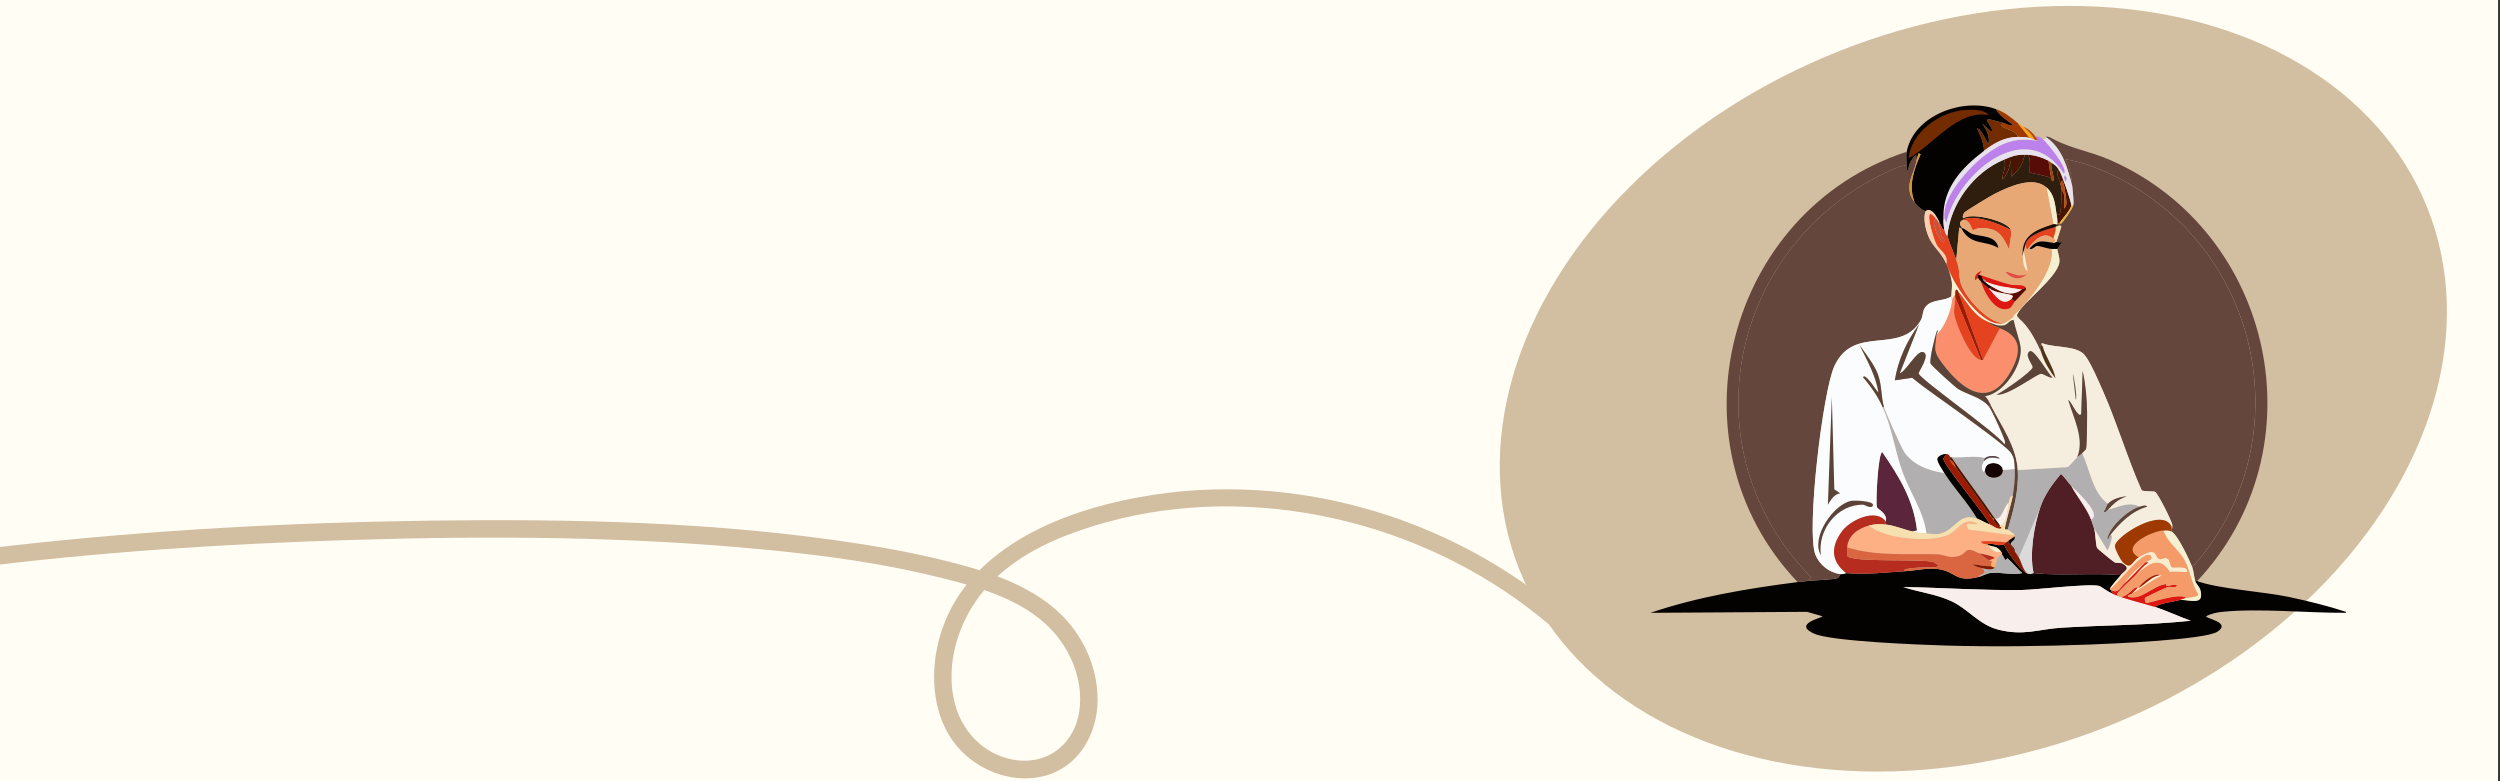 <svg viewBox="0 0 1280 400" xmlns="http://www.w3.org/2000/svg" id="MovingImages-Eulogy"><rect x="0" y="0" width="1280" height="400" fill="#333333" stroke="none"/>
  <defs>
    <style>
      .cls-1 {
        fill: #4d4249;
      }

      .cls-2 {
        fill: #501e25;
      }

      .cls-3 {
        fill: #732c00;
      }

      .cls-4 {
        fill: #f5edde;
      }

      .cls-5 {
        fill: #e5431f;
      }

      .cls-6 {
        fill: #f59b6a;
      }

      .cls-7 {
        fill: #f4f0d0;
      }

      .cls-8 {
        fill: #e8a876;
      }

      .cls-9 {
        fill: #f8efec;
      }

      .cls-10 {
        fill: #954601;
      }

      .cls-11 {
        fill: #fb8f6d;
      }

      .cls-12 {
        fill: #cb513a;
      }

      .cls-13 {
        fill: #d2bea0;
      }

      .cls-14 {
        fill: #831b04;
      }

      .cls-15 {
        fill: #dd1813;
      }

      .cls-16 {
        fill: #5c4338;
      }

      .cls-17 {
        fill: #2f1d0d;
      }

      .cls-18 {
        fill: #1f0304;
      }

      .cls-19 {
        fill: #fbb16a;
      }

      .cls-20 {
        fill: #fbecce;
      }

      .cls-21 {
        fill: #5b263b;
      }

      .cls-22 {
        fill: #4f331b;
      }

      .cls-23 {
        fill: #b79b9c;
      }

      .cls-24 {
        fill: #af5f2b;
      }

      .cls-25 {
        fill: #fbceb0;
      }

      .cls-26 {
        fill: #481501;
      }

      .cls-27 {
        fill: #130201;
      }

      .cls-28 {
        fill: #040101;
      }

      .cls-29 {
        fill: #9e1b03;
      }

      .cls-30 {
        fill: #9e3a01;
      }

      .cls-31 {
        fill: #e14c45;
      }

      .cls-32 {
        fill: #fffdf4;
      }

      .cls-33 {
        fill: #d29629;
      }

      .cls-34 {
        fill: #b2afb0;
      }

      .cls-35 {
        fill: #64463c;
      }

      .cls-36 {
        fill: #f6e0af;
      }

      .cls-37 {
        fill: #faa218;
      }

      .cls-38 {
        fill: #a792a1;
      }

      .cls-39 {
        fill: #65564a;
      }

      .cls-40 {
        fill: #b62d20;
      }

      .cls-41 {
        fill: #570c08;
      }

      .cls-42 {
        fill: #fbfcfd;
      }

      .cls-43 {
        fill: #d96641;
      }

      .cls-44 {
        fill: #1f0c00;
      }

      .cls-45 {
        fill: #ebb245;
      }

      .cls-46 {
        fill: #bc81eb;
      }

      .cls-47 {
        fill: #b34a11;
      }

      .cls-48 {
        fill: #dadada;
      }

      .cls-49 {
        fill: #fdb084;
      }

      .cls-50 {
        fill: #a689c2;
      }

      .cls-51 {
        fill: #e8e2ee;
      }
    </style>
  </defs>
  <rect height="411" width="1280" y="-6" x="-1" class="cls-32"></rect>
  <path d="M-15,290.87c64.28-8.23,129.15-12.37,193.9-14.39,71.77-2.24,143.99-1.9,215.5,5.19,29.42,2.92,58.89,6.99,87.6,14.2,18.41,4.62,37.89,10.05,52.49,22.83,12.68,11.1,20.62,28.58,18.08,45.61-2.38,15.9-15.12,26.71-31.28,25.01-15.68-1.65-27.93-13.22-32.13-28.1-5.09-17.99-.03-37.98,10.29-53.19,11-16.21,28.67-27.02,46.64-33.95,72.91-28.13,158.67-14.73,223.15,27.81,8.04,5.31,15.76,11.06,23.15,17.25,4.41,3.69,10.81-2.64,6.36-6.36-63.52-53.16-151.01-75.17-231.72-54.69-38.81,9.85-79.19,31.74-87.41,74.48-3.45,17.93-.66,38.39,12.54,51.93,10.89,11.16,28.1,16.91,43.34,12.58,16.9-4.8,26.21-21.24,26.46-38.11.28-18.62-8.76-36.63-23.09-48.29-15.87-12.9-35.78-18.82-55.31-23.68-14.38-3.58-28.97-6.32-43.61-8.6-72.48-11.26-146.54-12.8-219.75-11.83-71.45.95-143.03,4.8-214.05,12.77-7.06.79-14.11,1.64-21.15,2.54-5.67.73-5.74,9.73,0,9h0Z" class="cls-13"></path>
  <ellipse transform="translate(-2.09 387.02) rotate(-21.66)" ry="186.03" rx="250.21" cy="198.98" cx="1010.34" class="cls-13"></ellipse>
  <g data-name="Generative Object" id="Generative_Object">
    <g>
      <path d="M1025.97,278.72c1.5,3.5,8.42,13.37,11.68,14.72,2.34.97,2.85-.07,3.55,0,14.77,1.54,29.89-.26,44.67,1.02-1.01,1.29-5.52,6.14-5.58,7.11-.04.64.5.47.51.51.26,1.04.44,1.19,1.02,2.03-2.26-.94-6.46-3.95-6.85-4.06-5.09-1.42-31.94,1.91-39.6,2.03-20.38.32-40.58-1.18-60.92-1.52,7.94,2.6,16.7,3.62,24.37,7.11,9.07,4.13,14.24,12.15,24.37,14.72,13.05,3.32,20.43-.28,32.49-1.02,21.98-1.35,44.12-1.24,65.99-3.55-5.85-2.03-12.44-5.19-18.53-7.11,4.08-2.16,8.86-2.42,13.2-3.55,5.44-.05,12.57,3.04,10.15-5.33-.37-1.3-2.11-2.91-2.54-4.31.32.04.8-.08,1.02,0,10.59,3.96,34.21,5.41,46.96,8.12,9.43,2,20.05,4.61,29.19,7.61v.51c-19.82.12-43.86-2.42-63.2-.51-2.76.27-5.9.91-8.38,2.28-.13,1.26,12.88,3.05,5.84,7.87-6.07,4.16-54.81,6.21-65.23,6.6-23.96.89-50.19,1.23-74.11.51-12.24-.37-58.41-2.08-67.26-6.09-11.12-5.04,4.35-8.1,4.31-8.88l-7.87-2.28-80.21.51c24.32-8.25,49.92-12.47,75.38-15.74,1.52-.2,3.06-.32,4.57-.51,4.06-.5,12.87-.6,15.99-1.52.11-.03,1.38-1.6,1.27-2.03,1.38.18,2.73-.53,3.05-.51,11.3.83,19.35-.34,30.46-1.02,5.26-.32,11.81-1.89,17.01-1.02,9.05,1.53,8.45,6.82,20.05,4.06,1.9-.45,4.52-1.84,5.84-2.03,5.52-.81,11.23,1.29,16.75,0-2.65-2.35-4.9-5.34-7.61-7.61-.06-.05-.95,1.05-1.02,1.02-.16-.08-1.08-2.13-1.78-3.05-.09-.12.28-.61-.51-1.52-2.55-2.96-3.01-1.89-6.09-3.05-.63-.24-.96-.49-1.02-.51,3.46-1.15,4.53,1.32,8.63,0Z" class="cls-28"></path>
      <path d="M1081.81,304.1c7.19,2.97,14.2,4.36,21.32,6.6,6.09,1.91,12.67,5.08,18.53,7.11-21.87,2.31-44.02,2.21-65.99,3.55-12.06.74-19.44,4.34-32.49,1.02-10.12-2.58-15.3-10.59-24.37-14.72-7.66-3.49-16.43-4.5-24.37-7.11,20.34.34,40.54,1.84,60.92,1.52,7.66-.12,34.5-3.45,39.6-2.03.39.11,4.59,3.12,6.85,4.06Z" class="cls-9"></path>
    </g>
    <g>
      <path d="M1124.96,297.51c-.22-.08-.69.04-1.02,0-.59-1.93-.81-5.25-1.52-7.11,48.99-54.11,41.13-139.19-15.48-184.78-13.77-11.09-32.2-21.14-49.49-24.11,2.61,4.67,3.12,8.85,3.55,13.96-2.35-9.36-5.17-19.85-13.71-25.38,1.25-.48,2.76.45,3.81,1.02,8.94,4.88,19.14,6.4,28.94,10.66,84.6,36.84,108.26,148.19,44.93,215.74Z" class="cls-35"></path>
      <path d="M976.22,77.7c-.26,1.34-.14,5.58,0,7.11-1.94-.33-5.59,1.24-7.36,2.03-83.35,36.92-106.18,143.5-41.37,208.89l-2.54,1.78c-1.51.19-3.05.31-4.57.51-67.48-70.89-36.45-190.24,55.84-220.31Z" class="cls-35"></path>
      <path d="M981.3,81.76c-.96,7.49-7.25,13.49-1.02,21.83,1.66,2.22,3.07,3.36,5.58,4.57-1.27,3.82.03,9.3,1.52,12.94,2.16,5.3,6.41,7.81,9.14,13.96.4.91.7,1.59,1.02,2.54,2.36,6.97,2.02,7.21,1.52,14.21-3.18,2.15-8.94,1.68-11.93,4.06-3.37,2.68-1.99,5.35-3.81,8.38-10.71,17.89-34.23,1.48-44.16,23.35-5.93,13.06-14.44,84.56-9.65,96.45,2.11,5.23,7.23,9.19,12.69,9.9.11.43-1.15,2-1.27,2.03-3.12.92-11.93,1.03-15.99,1.52l2.54-1.78c-64.81-65.39-41.97-171.97,41.37-208.89,1.77-.79,5.42-2.36,7.36-2.03.08.81-.51,2.57.76,2.54.1-3.26,1.81-6.02,4.06-8.12-.01.43.27,2.41.25,2.54Z" class="cls-35"></path>
      <path d="M1060.49,248.77c2.99,5.6,7.91,11.33,10.15,17.26.53,1.39,1.03,3.12,1.52,4.57.83,2.46.75,8.12,1.52,9.9.23.53,7.91,6.76,8.88,7.36.78.49,3.44.32,3.81.51,5.16,2.68,1.16,3.96-.51,6.09-14.78-1.27-29.9.53-44.67-1.02-2.19-9.66.23-24.49,3.55-34.01,2.17-6.21,6.17-11.81,10.41-16.75,2.18,1.66,3.46,4.2,5.33,6.09Z" class="cls-2"></path>
      <path d="M1122.42,290.4c-1.45-3.77-7.37-16.49-10.66-18.27.01-.5-.02-1.02,0-1.52.75-.03.54-.96.51-1.52-.12-2.1-7.51-16.64-8.88-17.26-.92-.41-5.79-.08-6.85-.76-7.34-16.55-12.5-34.23-19.8-50.76-1.98-4.48-6.64-15.52-9.65-18.78-4.37-4.75-15.65-3.35-21.57-5.84-.7.61.1.93.25,1.52-2.14-1.47-.95,2.09-.51,3.55-2.91-6.25-6.27-13.24-11.68-17.77-.22-.88-1.3-.8-.76-2.03,2.68-6.11,20.36-18.6,21.57-26.65.37-2.49-1.15-5.73-1.02-6.85.02-.21,1.87-3.03,2.54-3.3-1.04.01-2.06-.17-3.05-.25l2.54-7.87c-.72-1.06-1-.37-2.03-.25l-1.02-1.02c.27-.08.76.08,1.02,0,.4-.13,1.2.14,1.52,0,1.23-.53,6.33-8.08,6.6-9.65.39-2.27-.29-7.08-.51-9.65-.44-5.11-.95-9.29-3.55-13.96,17.29,2.97,35.72,13.02,49.49,24.11,56.61,45.59,64.47,130.67,15.48,184.78Z" class="cls-35"></path>
    </g>
    <g>
      <path d="M1012.77,295.47c1.72-2.29,5.07-1.36,2.03-4.57,2.21.43,5.66,1.33,6.6-.51.49-.96.33-1.57.51-2.03.85-2.17-.13-2.56,3.05-4.57.69.92,1.62,2.96,1.78,3.05.06.03.96-1.06,1.02-1.02,2.72,2.28,4.96,5.27,7.61,7.61-5.52,1.29-11.23-.81-16.75,0-1.32.19-3.94,1.58-5.84,2.03Z" class="cls-34"></path>
      <path d="M979.27,272.12c-4.18-.87-9.26-3.11-13.71-3.55.06-.48-.11-1.08,0-1.52,1.02-4.18-4.2-6.28-4.57-7.36-.7-2.03.59-28.29,2.79-28.17,8.62,12.56,16.03,24.52,17.77,40.1l-2.28.51Z" class="cls-21"></path>
      <g>
        <path d="M1045.77,71.1c2.3,1.76,13.82,15.9,10.91,17.77-19.58-29.94-54.76.75-60.15,25.13-.4-.06-1-2.64-1.02-2.79-1.2-10.51,12.98-25.96,21.07-31.98,8.57-6.38,15.74-9.06,26.65-7.11.12-.9-.6-1.35-1.02-2.03.7-.88,2.71.37,3.55,1.02Z" class="cls-46"></path>
        <path d="M1033.08,62.98l6.09,7.61c-2.06-.44-3.98-.54-6.09-.51.12-3.84-12.88-5.06-7.11-7.11,1.49.36,3,2,4.57.76-3.32-2.41-6.53-4.11-8.63-7.87,5.06,1.85,7.03,3.84,11.17,7.11Z" class="cls-30"></path>
        <path d="M1036.12,65.01c2.07,1.8,4.46,4.02,5.58,6.6-.88-.23-2.18-.94-2.54-1.02l-6.09-7.61c.95.75,1.78.93,3.05,2.03Z" class="cls-37"></path>
        <path d="M1042.22,70.09c.41.68,1.13,1.13,1.02,2.03-.58-.44-.98-.37-1.52-.51-1.12-2.58-3.51-4.8-5.58-6.6,2.22.72,4.92,3.16,6.09,5.08Z" class="cls-47"></path>
        <path d="M1025.97,62.98c-5.77,2.05,7.23,3.27,7.11,7.11-6.84.11-11.96,3.09-17.26,7.11-.16-4.17-1.75-7.77-3.55-11.42,2.09-.29,5.39,8.08,5.84,7.87.84-3.77-1.09-7.52-3.3-10.41l4.82,4.31c1.6-1.92-3.94-5.86-1.52-6.6,2.65.61,5.23,1.39,7.87,2.03Z" class="cls-3"></path>
        <path d="M1033.08,70.09c2.11-.03,4.03.07,6.09.51.36.08,1.65.78,2.54,1.02.54.14.94.07,1.52.51-10.91-1.96-18.08.73-26.65,7.11-8.09,6.03-22.27,21.47-21.07,31.98h-.51c-.2-14.95,9.25-25.24,20.81-34.01,5.3-4.02,10.42-7,17.26-7.11Z" class="cls-51"></path>
        <g>
          <path d="M1021.91,55.87c2.1,3.76,5.31,5.45,8.63,7.87-1.57,1.23-3.07-.4-4.57-.76-2.64-.64-5.22-1.42-7.87-2.03-2.41.74,3.12,4.68,1.52,6.6l-4.82-4.31c2.21,2.89,4.14,6.64,3.3,10.41-.45.22-3.74-8.16-5.84-7.87,1.8,3.66,3.39,7.25,3.55,11.42-11.56,8.77-21.01,19.06-20.81,34.01,0,.67-.04,1.36,0,2.03.11,1.65.18,2.93.51,4.57-1.24-.46-1.85-2.78-2.54-4.06-1.12-2.09-2.46-5.14-4.82-6.09-1.28-.52-2.18.56-2.28.51-2.51-1.21-3.92-2.35-5.58-4.57-3.37-8.35-.39-16.77,3.05-24.62l-1.02-.51-1.02,3.3c.02-.13-.27-2.1-.25-2.54-2.26,2.1-3.96,4.86-4.06,8.12-1.27.03-.69-1.73-.76-2.54-.14-1.53-.26-5.76,0-7.11,3.66-18.8,29.04-27.91,45.69-21.83Z" class="cls-28"></path>
          <path d="M1005.41,56.38c3.51-.3,10.35-.65,12.69,2.54-16-2.85-27.85,15.1-40.86,22.08,1.16-13.19,15.75-23.56,28.17-24.62Z" class="cls-3"></path>
          <path d="M980.28,103.59c-6.24-8.34.05-14.34,1.02-21.83l1.02-3.3,1.02.51c-3.43,7.85-6.42,16.27-3.05,24.62Z" class="cls-33"></path>
        </g>
        <path d="M1038.15,79.22c1.9,1.55.87,8.45,1.02,8.88.19.56,9.5,1.88,11.17,3.3.12.47.03,1.67,1.02,1.27.5-3.09-1.6-6.38-1.02-9.39,2.41,1.67,2.44,1.45,4.06,4.06-2.5-.65.25,5.67.51,6.6.29,1.04.32,1.65.51,2.54.08,1.77.14,13.66-1.27,13.71l-1.27-1.02c-.72-4.91-1.12-9.77-5.08-13.2-6.93-6-18.92-.46-26.14,3.05-1.77.86-15.48,9.11-15.99,9.9-.24.36-1.4,2.6-.25,2.79,4.35-3.13,22.92,1.63,24.11,6.09-5.16-2.98-19.67-8.6-24.87-5.08-1.74,1.18-1.24,2.5,0,4.06-.16-.04-.34.03-.51,0l-1.02-.25-1.52,16.5c-1.52-4.14-3.25-7.92-4.57-12.18,1.53-16.56,13.61-32.73,28.94-39.09,1.68,3.25-.86,6.9-.76,10.15,2.83-2.91,3.57-6.04,4.31-9.9l.25,8.38c3.92-3.29,5.85-6.08,6.85-11.17.5,0,1.02-.03,1.52,0Z" class="cls-17"></path>
        <path d="M1048.81,82.27c.44,2.68.86,6.64,1.52,9.14-1.67-1.42-10.98-2.74-11.17-3.3-.15-.43.88-7.34-1.02-8.88,3.79.21,7.34,1.31,10.66,3.05Z" class="cls-41"></path>
        <path d="M1036.63,79.22c-1,5.09-2.94,7.88-6.85,11.17l-.25-8.38c-.75,3.86-1.49,6.98-4.31,9.9-.1-3.25,2.44-6.9.76-10.15,4.29-1.78,5.72-2.52,10.66-2.54Z" class="cls-26"></path>
        <path d="M1054.4,87.35c1.28,2.06,6.18,15.99,6.09,17.77-.1,2.07-4.84,7.21-6.09,9.14-.32-.06-.69.03-1.02,0,.08-1.71-.26-3.41-.51-5.08l1.27,1.02c1.41-.04,1.35-11.94,1.27-13.71.08.38,1.48,2.75,1.52,3.81.25.91-.57,6.83.25,6.35l.76-1.78c.38-1.86-.84-9.17-1.52-11.17-.9-2.64-.91.1-1.52.25-.26-.93-3.01-7.25-.51-6.6Z" class="cls-26"></path>
        <path d="M1061.51,105.11c-.27,1.56-5.37,9.11-6.6,9.65.06-.46-.14-.44-.51-.51,1.25-1.93,5.99-7.07,6.09-9.14h1.02Z" class="cls-45"></path>
        <path d="M1050.34,83.28c-.58,3.01,1.52,6.3,1.02,9.39-.99.4-.89-.8-1.02-1.27-.66-2.5-1.08-6.46-1.52-9.14.59.31,1,.65,1.52,1.02Z" class="cls-10"></path>
        <g>
          <path d="M1061,95.47c.22,2.57.9,7.37.51,9.65h-1.02c.08-1.78-4.81-15.71-6.09-17.77-1.62-2.61-1.65-2.4-4.06-4.06-.53-.36-.93-.71-1.52-1.02-3.32-1.74-6.87-2.83-10.66-3.05-.5-.03-1.02,0-1.52,0-4.94.02-6.37.76-10.66,2.54-15.32,6.36-27.4,22.53-28.94,39.09-.06-.18-.95-.15-1.52-3.05-.33-1.64-.4-2.92-.51-4.57l.51-2.03c.02.15.62,2.73,1.02,2.79,5.4-24.37,40.58-55.07,60.15-25.13,2.91-1.86-8.62-16.01-10.91-17.77,2.28,1.07,1.26-.91,1.52-1.02,8.54,5.53,11.36,16.02,13.71,25.38Z" class="cls-51"></path>
          <path d="M995.01,113.23c-.04-.67,0-1.36,0-2.03h.51l-.51,2.03Z" class="cls-46"></path>
          <path d="M1057.19,89.88c.99.66,1.01,2.05.51,3.05-.5-.91-1.21-1.99-.51-3.05Z" class="cls-50"></path>
        </g>
        <path d="M1055.41,96.48c-.19-.89-.22-1.5-.51-2.54.62-.15.62-2.89,1.52-.25.68,1.99,1.9,9.31,1.52,11.17l-.76,1.78c-.83.49,0-5.43-.25-6.35-.04-1.06-1.44-3.42-1.52-3.81Z" class="cls-47"></path>
      </g>
      <g>
        <path d="M1044.75,259.43c-3.32,9.52-5.75,24.35-3.55,34.01-.71-.07-1.21.97-3.55,0-2.08-2.22-2.8-5.88-4.06-8.12l11.17-25.89Z" class="cls-48"></path>
        <path d="M995.51,242.17c4.99,8.01,12,15.12,16.75,23.35-9.29-3.22-10.81,5.47-18.53,7.61-2.87.8-4.84.07-7.36,0-1.45-11.27-8.35-20.73-12.18-31.22-3.96-10.83-5.44-22.69-10.15-33.25l.51-.51c.84,2.86,9.06,21.37,10.66,23.6,4.65,6.47,12.72,9.35,20.31,10.41Z" class="cls-34"></path>
        <path d="M1016.33,234.56c-.46.38-.4,1.3-.51,1.52-1.01,2.08-1.68,3.48-.25,5.58l.76-1.02c-.06,5.48,9.45,4.96,9.14,0l6.09-.51c.27,4.65-.32,9.14-1.02,13.71-1.69.13-1.78,2.43-2.03,3.55-2.56,1.68-3.38,8.92-7.11,8.12-7.16-10.68-15.14-20.82-22.34-31.47,5.54.53,12.25-1,17.26.51Z" class="cls-34"></path>
        <path d="M1025.46,240.65c.31,4.96-9.2,5.48-9.14,0,.06-5.05,8.86-4.43,9.14,0Z" class="cls-27"></path>
        <g>
          <path d="M999.57,153.85c-.8,5.85-3.83,13.55-8.12,17.77.06-.6.93-1.71.51-2.79-1.14,2.49-4.12,14.9-3.55,17.26.22.93,12.53,12.04,13.96,12.94,4.78,3.03,11.98,4.24,15.99,9.14,1.48,1.81,6.13,12.33,7.11,14.98.38,1.03,1.74,3.5.76,4.31-3.84-5.83-43.56-33.47-43.91-36.3-.1-.8,6.31-9.72,2.28-10.91-3.15-.93-8.69,9.84-11.93,10.91l9.9-25.13c-6.27,8.54-10.77,18.16-12.44,28.68l8.88-1.27c7.99,6.49,16.59,12.18,24.87,18.27,4.48,3.3,23.48,16.84,25.64,20.05,2.01,2.99,1.84,5.02,2.03,8.38l-6.09.51c-.28-4.43-9.08-5.05-9.14,0l-.76,1.02c-1.43-2.11-.76-3.51.25-5.58,2.59-2.66,4.99-1.7,8.12-1.27-1.54-1.79-5.79-1.77-7.61-.25-5.01-1.51-11.72.03-17.26-.51-.17-.02-.34.02-.51,0-.11-.01-.55-1.27-1.52-1.52-1.51-.4-4.66.7-5.08,2.28-.37,1.41,2.5,5.67,3.55,7.36-7.58-1.05-15.65-3.94-20.31-10.41-1.6-2.23-9.82-20.75-10.66-23.6-1.47-5-.99-10.91-3.05-16.5-1.81-4.94-6.36-10.63-9.39-14.98,3.81,7.83,8.41,15.79,9.65,24.37-1.69-1.89-3.07-4.56-4.82-6.35-.32-.33-2.51-3.06-3.05-1.52,3.93,4.44,7.74,10.07,10.15,15.48,4.71,10.56,6.19,22.42,10.15,33.25,3.84,10.49,10.73,19.95,12.18,31.22-3.78-.1-3.92-.35-7.11-1.02l2.28-.51c-1.74-15.58-9.15-27.54-17.77-40.1-2.21-.11-3.49,26.14-2.79,28.17.37,1.08,5.58,3.18,4.57,7.36-4.98-7.04-18.15-.81-22.34,4.82-5.89,7.94-5.91,15.3,2.03,21.57-.32-.02-1.66.69-3.05.51-5.46-.71-10.58-4.67-12.69-9.9-4.8-11.89,3.72-83.39,9.65-96.45,9.93-21.88,33.45-5.47,44.16-23.35,1.81-3.03.44-5.69,3.81-8.38,2.99-2.38,8.75-1.91,11.93-4.06-.1,1.41.52,1.93.51,2.03Z" class="cls-42"></path>
          <g>
            <path d="M1018.36,208.16l1.02-.51c5.47,10.55,12.95,20.83,13.71,33,.65,10.42-2.15,20.63-5.08,30.46-.15-.14-1.32.26-1.52-.25-.32-.82,3.66-14.38,4.06-17.01.69-4.56,1.28-9.06,1.02-13.71-.19-3.36-.02-5.39-2.03-8.38-2.16-3.21-21.15-16.75-25.64-20.05-8.28-6.1-16.88-11.78-24.87-18.27l-8.88,1.27c1.67-10.52,6.17-20.15,12.44-28.68l-9.9,25.13c3.24-1.08,8.78-11.85,11.93-10.91,4.03,1.2-2.38,10.11-2.28,10.91.35,2.83,40.07,30.46,43.91,36.3.98-.81-.38-3.28-.76-4.31-.98-2.65-5.63-13.17-7.11-14.98Z" class="cls-16"></path>
            <path d="M937.9,203.09l1.27,47.46,3.05,2.03c-3.02.33-4.88,3.38-6.35,5.84l2.03-55.33Z" class="cls-16"></path>
            <path d="M948.05,256.39c1.33-.21,11.4,0,10.91,2.28s-4.54-.25-4.82-.25c-13.44-.35-23.71,12.93-21.83,25.89-5.51-9.24,6.76-26.48,15.74-27.92Z" class="cls-16"></path>
            <path d="M964.55,208.16l-.51.51c-2.42-5.41-6.22-11.04-10.15-15.48.54-1.54,2.72,1.19,3.05,1.52,1.75,1.79,3.13,4.46,4.82,6.35-1.23-8.57-5.84-16.54-9.65-24.37,3.03,4.35,7.58,10.04,9.39,14.98,2.06,5.59,1.57,11.5,3.05,16.5Z" class="cls-16"></path>
            <path d="M1015.82,236.08c.11-.22.05-1.14.51-1.52,1.83-1.52,6.08-1.53,7.61.25-3.14-.43-5.53-1.39-8.12,1.27Z" class="cls-1"></path>
          </g>
        </g>
        <path d="M1079.27,257.91c-.77.84-1.1,2.91-2.03,3.81-.14,1.43,1.95-.68,2.03-.76,5.28-1.21,10.73-4.44,16.24-1.52-5.78,1.53-16.11,10.84-16.5,16.75.76-.46.78-1.42,1.27-2.03,2.61-1.72-.58,7.05-1.27,7.61l-6.85-11.17c-.49-1.45-1-3.17-1.52-4.57,5.67-2.79-7.14-14.2-10.15-17.26-1.87-1.89-3.15-4.43-5.33-6.09-4.23,4.94-8.24,10.54-10.41,16.75l-11.17,25.89c-.57-1.01-1.44-2.05-2.03-3.05.41-1.22-2.01-3.35-2.03-3.55-.17-1.85,2.44-1.64,2.03-4.06-.03-.18.05-.4,0-.51-.61-1.27-2.34-1.93-3.55-3.05,2.93-9.82,5.72-20.04,5.08-30.46l25.64-1.52c1.76-1.55,3.22-3.4,4.82-5.08.52-.54,2.17-1.54,2.54-2.03,3.98,8.38,5.29,20.27,13.2,25.89Z" class="cls-34"></path>
        <path d="M1070.64,266.03c-2.24-5.93-7.16-11.66-10.15-17.26,3.01,3.06,15.83,14.47,10.15,17.26Z" class="cls-9"></path>
        <path d="M1023.94,269.08c-.53-1.02-1.8-2.45-2.54-3.55,3.73.8,4.54-6.44,7.11-8.12-.65,2.96-.79,11.34-4.57,11.68Z" class="cls-9"></path>
        <g>
          <path d="M1033.59,162.98c5.41,4.53,8.77,11.52,11.68,17.77,1.28,4.21,4.36,9.48,7.11,12.94-.86-5.37-5.37-11.73-6.6-16.5-.15-.59-.95-.91-.25-1.52,5.93,2.49,17.2,1.09,21.57,5.84,3,3.26,7.67,14.3,9.65,18.78,7.29,16.53,12.45,34.22,19.8,50.76,1.06.68,5.94.35,6.85.76,1.37.62,8.76,15.16,8.88,17.26-.45-.06-.45.14-.51.51-4.52-10.21-28.42,4.83-28.94,9.9-.15,1.42,2.93,7.32,4.06,8.38l-.51.51c-.36-.19-3.02-.02-3.81-.51-.98-.6-8.65-6.83-8.88-7.36-.78-1.78-.69-7.43-1.52-9.9l6.85,11.17c.68-.56,3.88-9.34,1.27-7.61,5.03-6.36,11.03-12.5,19.04-14.72-.7-1.18-2.82-.26-3.81,0-5.51-2.92-10.96.31-16.24,1.52,3.22-3.28,4.81-5.14,9.65-6.85-3.32.27-7.43,1.38-9.65,3.81-7.91-5.62-9.22-17.51-13.2-25.89.6-.79,1.84-1.53,2.03-2.28.45-1.78.54-15.41.51-18.27-.07-7.22-.73-14.54-2.28-21.57l-.76,22.08c-1.52,2.58-5.42-7.27-6.6-7.11,2.64,9.03,8.51,20.04,4.57,29.19-1.61,1.68-3.06,3.53-4.82,5.08l-25.64,1.52c-.75-12.17-8.24-22.44-13.71-33-.88-1.7-1.64-3.45-3.05-4.82,9.58-1.37,18.81-15.31,18.27-24.37-.22-3.75-2.86-10.13-3.55-14.47-.09-.57.34-1.47-.51-1.52.04-.04.45-.96.51-1.02.47.72,2.32,1.34,2.54,1.52Z" class="cls-4"></path>
          <g>
            <path d="M1111.76,270.6c.01-.33-.05-.69,0-1.02.06-.37.06-.56.51-.51.03.56.24,1.5-.51,1.52Z" class="cls-23"></path>
            <g>
              <path d="M1045.77,177.2c1.23,4.77,5.74,11.13,6.6,16.5-2.75-3.47-5.83-8.74-7.11-12.94-.44-1.47-1.63-5.02.51-3.55Z" class="cls-22"></path>
              <path d="M1066.07,232.02c-.37.49-2.02,1.49-2.54,2.03,3.94-9.15-1.93-20.16-4.57-29.19,1.18-.16,5.08,9.69,6.6,7.11l.76-22.08c1.55,7.03,2.21,14.36,2.28,21.57.03,2.87-.05,16.49-.51,18.27-.19.75-1.43,1.49-2.03,2.28Z" class="cls-16"></path>
              <path d="M1039.42,179.73c2.49-.56,9.26,11.73,11.42,13.45-.5,1.05-4.77-1.9-5.84-1.78-2.57.28-17.35,11.73-22.84,10.66,2.91-1.2,18.21-11.87,18.53-13.96.21-1.4-4.75-6.53-1.27-8.38Z" class="cls-16"></path>
              <path d="M1080.29,274.15c-.48.61-.51,1.57-1.27,2.03.39-5.91,10.72-15.22,16.5-16.75.98-.26,3.11-1.18,3.81,0-8.01,2.23-14,8.36-19.04,14.72Z" class="cls-16"></path>
              <path d="M1079.27,260.96c-.08.08-2.17,2.19-2.03.76.93-.9,1.26-2.96,2.03-3.81,2.21-2.42,6.32-3.54,9.65-3.81-4.83,1.71-6.42,3.57-9.65,6.85Z" class="cls-16"></path>
              <path d="M1061.25,191.41c.74,1.15,2.48,13.2,1.52,13.2l-1.52-13.2Z" class="cls-39"></path>
            </g>
          </g>
        </g>
      </g>
      <g>
        <path d="M1093.49,294.46c-1.28,1.3-9.78,8.97-9.65,9.9.03.22,1.04.9,1.27,1.27,3.71.21,6.03-3.6,8.63-5.08.05-.03.47.68.76.51l-3.05,3.05c-.37.24-1.62.26-2.03,1.27,6.36,2.56,13.17-5.72,19.54-6.35.36-.04.14,1.02.51,1.02,1.05,0,3.56-1.03,5.08-.51.01,1.88-3.3.64-4.57,1.02-.83.24-11.33,5.04-11.68,5.58-.47.74.13,2.38.51,2.54,1.04.44,17.41-5.6,20.56-2.54-1.02.27-2.08.76-3.05,1.02-4.34,1.13-9.11,1.39-13.2,3.55-7.12-2.24-14.13-3.63-21.32-6.6-.58-.84-.75-.99-1.02-2.03,4.01,2.03,4.46-1.18,7.11-3.55,1.76-1.57,9.96-10.38,10.66-10.66.27-.11,1.48-.07,1.52.25-2.7,1.55-4.48,4.19-6.6,6.35Z" class="cls-15"></path>
        <path d="M1111.76,272.12c3.29,1.78,9.21,14.51,10.66,18.27.71,1.86.93,5.18,1.52,7.11.43,1.4,2.16,3.02,2.54,4.31,2.42,8.37-4.72,5.28-10.15,5.33.96-.25,2.03-.75,3.05-1.02,1.09-.29,5.85-.43,6.09-1.78-3.46-5.33-4.15-12.39-7.11-17.77-2.77-5.04-8.98-9.16-10.66-14.98,1.45-.04,2.72-.22,4.06.51Z" class="cls-7"></path>
        <path d="M1093.49,294.46c2.12-2.15,3.9-4.79,6.6-6.35-.05-.32-1.25-.36-1.52-.25,1.23-.93,2.75-.87,3.05-2.28-1.98-7.62-19.26,16.1-21.32,15.99.06-.97,4.58-5.82,5.58-7.11,1.67-2.13,5.67-3.41.51-6.09l.51-.51c4.42,4.14,4.46-.3,8.12-2.54,10.36-6.35,7.75.3,10.91,1.02.35.08,2.26-.94,3.55-.51,1.73.57,1.55,4.11,2.54,4.57s8.37-1.03,7.87,2.28c-.09.57-7.8-.38-8.88.25-5.61-9.04-11.4-3.61-17.51,1.52Z" class="cls-20"></path>
        <path d="M1098.56,287.86c-4,3.02-7.92,6.43-10.66,10.66-2.65,2.37-3.1,5.58-7.11,3.55,0-.03-.55.13-.51-.51,2.06.11,19.34-23.61,21.32-15.99-.3,1.41-1.81,1.35-3.05,2.28Z" class="cls-6"></path>
        <path d="M1119.38,306.14c-3.15-3.06-19.52,2.98-20.56,2.54-.37-.16-.98-1.8-.51-2.54.35-.55,10.85-5.34,11.68-5.58,1.27-.37,4.58.87,4.57-1.02-1.52-.52-4.03.5-5.08.51-.37,0-.14-1.05-.51-1.02-6.37.63-13.19,8.91-19.54,6.35.41-1.01,1.66-1.03,2.03-1.27,5.04-3.25,9.97-6.84,15.23-9.39l-1.02-.25c-2.51-1.31-9.31,3.85-10.66,6.6-.13.07-.38-.07-.51,0-.3.17-.71-.54-.76-.51-2.6,1.47-4.92,5.29-8.63,5.08-.23-.36-1.24-1.05-1.27-1.27-.14-.93,8.36-8.6,9.65-9.9,6.11-5.13,11.9-10.56,17.51-1.52,1.09-.63,8.8.32,8.88-.25.5-3.31-6.89-1.83-7.87-2.28s-.81-3.99-2.54-4.57c-1.29-.43-3.2.59-3.55.51-3.16-.72-.55-7.36-10.91-1.02-10.09-5.58,7.23-13.54,12.69-13.71,1.68,5.81,7.89,9.93,10.66,14.98,2.95,5.38,3.65,12.43,7.11,17.77-.24,1.35-5,1.49-6.09,1.78Z" class="cls-6"></path>
        <path d="M1091.46,304.1l3.05-3.05c.13-.07.38.07.51,0,3.59-2.05,6.33-5.71,10.66-6.6l1.02.25c-5.26,2.55-10.19,6.15-15.23,9.39Z" class="cls-7"></path>
        <path d="M1098.56,287.86c-.7.28-8.9,9.09-10.66,10.66,2.74-4.23,6.66-7.64,10.66-10.66Z" class="cls-20"></path>
        <path d="M1111.76,269.59c-.05.32.01.68,0,1.02-.02.5.01,1.02,0,1.52-1.35-.73-2.61-.55-4.06-.51-5.46.17-22.78,8.13-12.69,13.71-3.66,2.24-3.7,6.67-8.12,2.54-1.13-1.06-4.21-6.95-4.06-8.38.52-5.07,24.42-20.11,28.94-9.9Z" class="cls-30"></path>
        <g>
          <path d="M1029.52,278.72c.7,1.31,1.28,2.29,2.03,3.55.59,1,1.46,2.04,2.03,3.05,1.26,2.24,1.98,5.9,4.06,8.12-3.26-1.35-10.17-11.22-11.68-14.72.07-.02.14-.62,1.02-1.02.55-.25,1.02-.67,1.52-1.02-.55,1.43.87,1.77,1.02,2.03Z" class="cls-14"></path>
          <path d="M997.04,232.53c-.67.09-1.99,1.93-2.03,2.28-.3,2.9,21.45,28.77,23.86,33.76-2.52-.95-5.04-2.51-6.6-3.05-4.75-8.23-11.76-15.35-16.75-23.35-1.05-1.69-3.92-5.95-3.55-7.36.41-1.59,3.57-2.68,5.08-2.28Z" class="cls-28"></path>
          <path d="M998.56,234.05c.06.49-.1,1.06,0,1.52.42,1.93,2.15,2.82,3.05,4.06.97,1.53,1.65,2.28,2.54,3.55.24.32.61.96,1.02,1.52.99,1.39,2.09,2.71,3.05,4.06.85,1.17,1.69,2.37,2.54,3.55.84,1.17,1.69,2.38,2.54,3.55.53.74,1.01,1.34,1.52,2.03.26.35.62.96,1.02,1.52.3.42.55.89,1.02,1.52.5.69,1.05,1.37,1.52,2.03.61.89.21.9,1.52,2.03.15.2.66,1.02,1.02,1.52.95,1.34,1.25,2.32,3.05,3.05.02.06,1.34.44.76,1.02-2.21.68-4.38-1.48-5.84-2.03-2.4-4.98-24.16-30.85-23.86-33.76.04-.35,1.36-2.2,2.03-2.28.97.26,1.42,1.51,1.52,1.52Z" class="cls-29"></path>
          <path d="M1021.4,265.52c.74,1.1,2.01,2.53,2.54,3.55.07.13-.06.35,0,.51-1.79-.72-2.1-1.71-3.05-3.05.28-1.04-.48-1.06-1.02-1.52-.46-.59-1.09-1.42-1.52-2.03-.57-.83-1-1.32-1.52-2.03-.26-.36-.64-.99-1.02-1.52-.31-.44-.54-.87-1.02-1.52-.5-.7-1.05-1.37-1.52-2.03-.85-1.19-1.68-2.37-2.54-3.55-.84-1.17-1.7-2.38-2.54-3.55-.99-1.38-2.1-2.73-3.05-4.06-.32-.45-.66-1.02-1.02-1.52-.84-1.15-1.69-2.38-2.54-3.55-.85-1.34-1.2-3.31-3.05-4.06-.1-.47.06-1.04,0-1.52.17.02.34-.02.51,0,7.2,10.65,15.17,20.8,22.34,31.47Z" class="cls-26"></path>
          <path d="M1031.56,282.28c-.75-1.26-1.33-2.24-2.03-3.55.02.2,2.44,2.33,2.03,3.55Z" class="cls-18"></path>
          <path d="M1008.2,248.77c-.96-1.35-2.05-2.67-3.05-4.06.95,1.33,2.05,2.68,3.05,4.06Z" class="cls-5"></path>
          <path d="M1001.6,239.64c-.9-1.24-2.62-2.13-3.05-4.06,1.84.75,2.2,2.72,3.05,4.06Z" class="cls-5"></path>
          <path d="M1013.28,255.88c-.84-1.18-1.69-2.38-2.54-3.55.85,1.19,1.69,2.36,2.54,3.55Z" class="cls-5"></path>
          <path d="M1010.74,252.33c-.85-1.18-1.69-2.38-2.54-3.55.83,1.17,1.7,2.39,2.54,3.55Z" class="cls-5"></path>
          <path d="M1004.14,243.19c-.89-1.27-1.57-2.03-2.54-3.55.85,1.17,1.7,2.41,2.54,3.55Z" class="cls-5"></path>
          <path d="M1019.88,265.02c-1.31-1.13-.91-1.14-1.52-2.03.44.61,1.06,1.44,1.52,2.03Z" class="cls-5"></path>
          <path d="M1018.36,262.99c-.47-.66-1.02-1.34-1.52-2.03.52.72.96,1.2,1.52,2.03Z" class="cls-5"></path>
          <path d="M1014.8,257.91c-.51-.69-1-1.29-1.52-2.03.47.66,1.02,1.33,1.52,2.03Z" class="cls-5"></path>
          <path d="M1020.89,266.54c-.35-.5-.86-1.33-1.02-1.52.53.46,1.29.48,1.02,1.52Z" class="cls-5"></path>
          <path d="M1016.83,260.96c-.46-.63-.72-1.11-1.02-1.52.37.53.75,1.16,1.02,1.52Z" class="cls-5"></path>
          <path d="M1015.82,259.43c-.4-.56-.76-1.17-1.02-1.52.48.65.7,1.08,1.02,1.52Z" class="cls-5"></path>
          <path d="M1005.16,244.71c-.41-.57-.78-1.2-1.02-1.52.35.5.69,1.07,1.02,1.52Z" class="cls-5"></path>
        </g>
        <path d="M1105.67,294.46c-4.33.89-7.07,4.55-10.66,6.6,1.35-2.75,8.15-7.91,10.66-6.6Z" class="cls-29"></path>
      </g>
      <g>
        <path d="M991.45,112.22c-4.44-.12,3.73,15.68,4.06,10.91.07-.99-1.5-1.91-1.52-2.03-.35-1.65-.75-5.93-1.52-7.36h.51c.69,1.28,1.3,3.6,2.54,4.06.58,2.89,1.47,2.87,1.52,3.05,1.32,4.27,3.05,8.04,4.57,12.18,2.05,5.59.96,5.5,2.03,10.91,1.45,7.34,14.01,21.5,22.34,21.57-10.85,2.98-25.33-19.06-28.43-27.92-.32-.95-.61-1.63-1.02-2.54.92-5.22-3.37-6.58-5.08-9.9s-7.44-22.53,0-12.94Z" class="cls-5"></path>
        <path d="M992.97,113.74h-.51c-.28-.52-.66-1.07-1.02-1.52-7.44-9.59-1.79,9.47,0,12.94s6,4.68,5.08,9.9c-2.73-6.15-6.98-8.66-9.14-13.96-1.49-3.65-2.8-9.12-1.52-12.94.11.05,1-1.03,2.28-.51,2.36.95,3.7,4,4.82,6.09Z" class="cls-25"></path>
        <path d="M1025.97,165.52c1.03-.28,3.68-2.26,4.57-3.05.84.05.42.96.51,1.52-1.71-.62-3.13,2.19-4.82,2.54-3.08.62-5.23-.46-7.87-1.52-8.03-3.24-10.8-9.86-15.74-15.74-.16-.19-.34-.83-.76-1.02-1.22.53-.53,2.07-.76,2.54-.42.84-1.64,1.84-1.52,3.05.01-.1-.61-.62-.51-2.03.49-7.01.83-7.24-1.52-14.21,3.1,8.86,17.58,30.9,28.43,27.92Z" class="cls-7"></path>
        <path d="M1001.1,152.32c0,2.76-.85,5.44-.51,8.38.56,4.75,8.15,23.26,13.71,23.6.33.02.68,0,1.02,0l8.63-16.24c11.06,4.3,11.17,12.13,5.58,22.08-10.98,19.56-24.63,9.83-35.03-4.06-4.61-6.17-3.82-6.81-3.05-14.47,4.29-4.22,7.32-11.91,8.12-17.77-.11-1.2,1.1-2.21,1.52-3.05v1.52Z" class="cls-11"></path>
        <path d="M1031.05,164c.69,4.34,3.33,10.71,3.55,14.47.54,9.06-8.69,22.99-18.27,24.37,1.41,1.37,2.16,3.12,3.05,4.82l-1.02.51c-4.01-4.9-11.21-6.11-15.99-9.14-1.43-.91-13.74-12.02-13.96-12.94-.57-2.36,2.42-14.77,3.55-17.26.43,1.08-.45,2.19-.51,2.79-.78,7.65-1.57,8.3,3.05,14.47,10.4,13.9,24.05,23.62,35.03,4.06,5.58-9.95,5.48-17.78-5.58-22.08-1.74-.67-5.26-1.6-5.58-3.05,2.64,1.06,4.79,2.15,7.87,1.52,1.69-.34,3.11-3.16,4.82-2.54Z" class="cls-16"></path>
        <g>
          <path d="M1031.56,274.15c.05.11-.03.33,0,.51-1.01.67-2.05,1.34-3.05,2.03-.5.34-.97.77-1.52,1.02-1.92-.39-12.44-1.1-12.69-.25.72,1.22,2.19.96,3.05,1.27.05.02.39.27,1.02.51.33,1.96,4.36,4.59,6.09,3.05.79.92.41,1.4.51,1.52-3.18,2-2.2,2.4-3.05,4.57-.78-.64-1.15-.71-2.03-1.02-.54-.19-.65-.07-1.52-.51l2.79-1.02c.54-1.04-6.7-2.24-7.87-2.54-8.03-4.1-5.26,0-10.91,1.52-4.44,1.2-6.74-.91-10.66-1.02-15.36-.41-31.09,1.09-45.94-3.55.44-6.13,5.67-9.76,11.17-11.17,7.88,7,32.09,8.9,40.86,4.57,5.45-2.69,7.44-9.6,14.98-5.33-2.43.85-8.14-2.25-4.82,2.79l23.6,3.05Z" class="cls-49"></path>
          <path d="M965.56,267.05c-.11.44.06,1.04,0,1.52-3.45-.34-5.22-.37-8.63.51-5.5,1.41-10.73,5.04-11.17,11.17-.05.73-.14,4.01,0,4.31,1.72,3.67,39.27,1.35,44.42,3.3.42.16,2.34,1.57,2.28,1.78l-1.27.76c-3.91.13-8.32.06-12.18.51-.41.05-5.85.49-3.3,1.52-11.11.68-19.15,1.85-30.46,1.02-7.94-6.27-7.93-13.64-2.03-21.57,4.18-5.63,17.36-11.86,22.34-4.82Z" class="cls-40"></path>
          <path d="M1013.28,283.29c1.24.63,3.37,2.69,5.08,3.55.87.44.98.32,1.52.51l-.51,2.54c-3.64.08-5.64-.67-9.39-1.02.95,1.14,3.45,1.76,4.82,2.03,3.04,3.21-.31,2.27-2.03,4.57-11.6,2.76-11-2.53-20.05-4.06-5.19-.88-11.75.69-17.01,1.02-2.55-1.03,2.89-1.48,3.3-1.52,3.86-.45,8.27-.37,12.18-.51l1.27-.76c.06-.2-1.87-1.62-2.28-1.78-5.14-1.95-42.7.37-44.42-3.3-.14-.3-.05-3.58,0-4.31,14.85,4.65,30.58,3.14,45.94,3.55,3.92.1,6.22,2.21,10.66,1.02,5.66-1.53,2.88-5.63,10.91-1.52Z" class="cls-43"></path>
          <path d="M1026.99,277.71c-.88.39-.95.99-1.02,1.02-4.1,1.32-5.17-1.15-8.63,0-.86-.31-2.32-.05-3.05-1.27.25-.85,10.77-.13,12.69.25Z" class="cls-5"></path>
          <path d="M1024.45,282.28c-1.73,1.55-5.76-1.09-6.09-3.05,3.08,1.16,3.54.09,6.09,3.05Z" class="cls-20"></path>
          <path d="M1030.54,253.85c-.4,2.63-4.38,16.19-4.06,17.01.2.52,1.37.12,1.52.25,1.21,1.11,2.94,1.77,3.55,3.05l-23.6-3.05c-3.32-5.04,2.39-1.95,4.82-2.79-7.54-4.27-9.53,2.64-14.98,5.33-8.78,4.33-32.98,2.43-40.86-4.57,3.41-.87,5.18-.85,8.63-.51,4.44.44,9.52,2.68,13.71,3.55,3.19.66,3.33.91,7.11,1.02,2.52.07,4.49.8,7.36,0,7.72-2.15,9.24-10.83,18.53-7.61,1.56.54,4.08,2.1,6.6,3.05,1.46.55,3.63,2.71,5.84,2.03.58-.57-.74-.96-.76-1.02-.06-.16.07-.38,0-.51,3.78-.33,3.91-8.71,4.57-11.68.25-1.12.34-3.42,2.03-3.55Z" class="cls-36"></path>
          <path d="M1018.36,286.85c-1.7-.86-3.84-2.92-5.08-3.55,1.17.3,8.41,1.5,7.87,2.54l-2.79,1.02Z" class="cls-40"></path>
          <path d="M1021.91,288.37c-.18.46-.02,1.07-.51,2.03-.92.37-1.62-.52-2.03-.51l.51-2.54c.88.3,1.25.37,2.03,1.02Z" class="cls-19"></path>
          <path d="M1029.52,278.72c-.14-.27-1.56-.6-1.02-2.03,1-.69,2.03-1.36,3.05-2.03.41,2.42-2.2,2.21-2.03,4.06Z" class="cls-28"></path>
          <path d="M1019.37,289.89c.41,0,1.11.88,2.03.51-.94,1.84-4.39.94-6.6.51-1.37-.27-3.87-.89-4.82-2.03,3.75.35,5.75,1.09,9.39,1.02Z" class="cls-14"></path>
        </g>
        <path d="M1053.38,127.45c-.13,1.12,1.39,4.36,1.02,6.85-1.21,8.05-18.89,20.54-21.57,26.65-.54,1.23.54,1.15.76,2.03-.21-.18-2.07-.8-2.54-1.52,7.57-7.11,21.13-23.36,19.29-34.01,1,.07,2.04-.05,3.05,0Z" class="cls-7"></path>
        <path d="M1052.88,109.17c.25,1.67.59,3.37.51,5.08v.51c-.26.08-.74-.08-1.02,0s-.76-.08-1.02,0l-3.55-18.78c3.96,3.43,4.35,8.29,5.08,13.2Z" class="cls-7"></path>
        <path d="M1052.88,123.9c-.47-.04-.55.56-1.02.51,1.15-2.6-.5-1.89-.51-2.03-.05-1.35,1.62-4.29,1.02-6.09.06-.01-.24-.37,1.02-.51,1.03-.12,1.31-.81,2.03.25l-2.54,7.87Z" class="cls-36"></path>
        <path d="M1054.4,114.25c.36.07.57.05.51.51-.32.14-1.12-.13-1.52,0v-.51c.33.03.7-.06,1.02,0Z" class="cls-24"></path>
        <path d="M991.45,112.22c.35.46.74,1.01,1.02,1.52.77,1.43,1.17,5.71,1.52,7.36.03.12,1.59,1.04,1.52,2.03-.34,4.76-8.5-11.03-4.06-10.91Z" class="cls-12"></path>
        <path d="M1029.52,117.8c.68,2.56-.89,7.32-.76,10.15-3.9-8.34-6.12-11.46-15.74-11.17-.21,0-2.78,1.13-3.05,1.02-.37-.16-1.54-6.1-5.33-5.08,5.21-3.52,19.71,2.1,24.87,5.08Z" class="cls-5"></path>
        <path d="M1018.36,165.01c.33,1.44,3.85,2.37,5.58,3.05l-8.63,16.24-12.69-35.03c4.93,5.88,7.71,12.5,15.74,15.74Z" class="cls-5"></path>
        <path d="M1002.62,149.28l12.69,35.03c-.34,0-.68.02-1.02,0l-13.2-31.98v-1.52c.23-.47-.46-2.01.76-2.54.42.19.6.82.76,1.02Z" class="cls-29"></path>
        <path d="M1014.3,184.3c-5.56-.35-13.15-18.85-13.71-23.6-.35-2.94.51-5.62.51-8.38l13.2,31.98Z" class="cls-5"></path>
        <path d="M1052.37,116.28c.6,1.8-1.07,4.74-1.02,6.09-4.94-4.85-10.51,1.2-13.45,5.58-.57-.09-.8-2.89-.76-3.05,1.15-4.85,11-7.59,15.23-8.63Z" class="cls-5"></path>
        <g>
          <path d="M1047.8,95.98l3.55,18.78c-8.76,2.82-16.47,5.62-15.74,16.24.17,2.5.32,6.24,2.54,7.87l-2.03-10.41c.3-1.2.77-2.34,1.02-3.55-.04.15.19,2.95.76,3.05,2.94-4.38,8.51-10.44,13.45-5.58,0,.14,1.66-.57.51,2.03-5.27-.58-8.25-2.4-12.69,2.79.61,1.33,2.96-1.27,3.81-1.27,1.54,0,5.07,1.36,7.36,1.52,1.84,10.65-11.72,26.9-19.29,34.01-.05.05-.46.98-.51,1.02-.88.78-3.53,2.76-4.57,3.05-8.33-.08-20.89-14.24-22.34-21.57-1.07-5.41.02-5.32-2.03-10.91l1.52-16.5,1.02.25c4.8,9.19,11.78,5.91,19.04,10.15-1.09-6.49-8.7-5.67-13.2-7.11-1.61-.51-3.84-2.65-5.33-3.05-1.24-1.56-1.74-2.88,0-4.06,3.79-1.03,4.96,4.92,5.33,5.08.27.12,2.83-1.01,3.05-1.02,9.62-.3,11.84,2.83,15.74,11.17-.13-2.83,1.44-7.6.76-10.15-1.19-4.46-19.76-9.22-24.11-6.09-1.15-.19.02-2.43.25-2.79.51-.79,14.22-9.04,15.99-9.9,7.22-3.51,19.22-9.05,26.14-3.05Z" class="cls-8"></path>
          <g>
            <path d="M1051.86,124.4c.46.05.55-.55,1.02-.51.99.08,2.01.27,3.05.25-.67.27-2.51,3.09-2.54,3.3-1.01-.05-2.04.07-3.05,0-2.29-.16-5.82-1.52-7.36-1.52-.85,0-3.2,2.59-3.81,1.27,4.45-5.19,7.42-3.37,12.69-2.79Z" class="cls-28"></path>
            <path d="M1052.37,114.76l1.02,1.02c-1.25.14-.96.49-1.02.51-4.23,1.04-14.08,3.78-15.23,8.63-.25,1.21-.71,2.35-1.02,3.55-.18.71-.21,1.74-.51,2.54-.74-10.62,6.98-13.42,15.74-16.24.26-.08.74.08,1.02,0Z" class="cls-44"></path>
            <path d="M1004.14,116.79c.16.03.35-.04.51,0,1.49.39,3.72,2.53,5.33,3.05,4.5,1.43,12.11.62,13.2,7.11-7.25-4.24-14.24-.96-19.04-10.15Z" class="cls-28"></path>
            <path d="M1035.62,131c.3-.8.33-1.83.51-2.54l2.03,10.41c-2.22-1.63-2.37-5.37-2.54-7.87Z" class="cls-20"></path>
            <path d="M1018.36,147.75c2.95,3.1,6.81,9.87,11.68,5.08.31.66.81,1.29,1.52,1.52-.43.41-1.53,3.04-2.79,3.55-6.93,2.83-12.94-8.2-14.47-13.71,1.08,1.29,2.86,2.29,4.06,3.55Z" class="cls-15"></path>
            <path d="M1037.14,147.25c-.63.39-1.44.59-2.03,1.02-6.09-1.05-12.58-1.45-18.27-4.06-.08-.04-.52-1.43-1.52-1.02-.37-.68-.69-1.19-.51-2.03,4.75,1.55,9.62,3.36,14.47,4.57,2.46.61,6.67-.4,7.87,1.52Z" class="cls-15"></path>
            <path d="M1035.11,148.26c.59-.43,1.4-.63,2.03-1.02l.25,1.02c-2.02,1.99-3.78,4.12-5.84,6.09-.71-.23-1.22-.87-1.52-1.52-.16-.34,1.06-.87.25-1.52-1.04-.84-9.66-1.39-11.42-3.55l1.02-1.02c5.23,3.09,10.05,5.28,15.23,1.52Z" class="cls-41"></path>
            <path d="M1026.73,139.12c4.32.69,6.29,3.1,10.91,1.27-3.6,3.54-7.95,2.21-10.91-1.27Z" class="cls-31"></path>
            <path d="M1014.8,141.15c-.18.84.14,1.35.51,2.03.46.84.91.95,1.52,1.52.97.9,1.94,1.37,3.05,2.03l-1.02,1.02h-.51c-1.2-1.26-2.98-2.26-4.06-3.55-.38-.45-1.47-1.59-1.52-2.03-.07-.53-.22-1.51.51-1.52.56.46,1.07.36,1.52.51Z" class="cls-18"></path>
            <path d="M1013.28,140.65c-.73.01-.57.99-.51,1.52l-1.52,1.27c-.39-2.76,1.04-3.71,3.3-4.82l-1.27,2.03Z" class="cls-15"></path>
            <path d="M1018.86,147.75c1.76,2.16,10.38,2.71,11.42,3.55.8.65-.41,1.19-.25,1.52-4.86,4.79-8.73-1.98-11.68-5.08h.51Z" class="cls-9"></path>
            <path d="M1035.11,148.26c-5.18,3.76-10,1.57-15.23-1.52-1.11-.66-2.08-1.13-3.05-2.03v-.51c5.7,2.61,12.19,3.01,18.27,4.06Z" class="cls-9"></path>
            <path d="M1016.83,144.2v.51c-.62-.57-1.07-.68-1.52-1.52,1-.41,1.44.98,1.52,1.02Z" class="cls-38"></path>
          </g>
        </g>
      </g>
    </g>
  </g>
</svg>